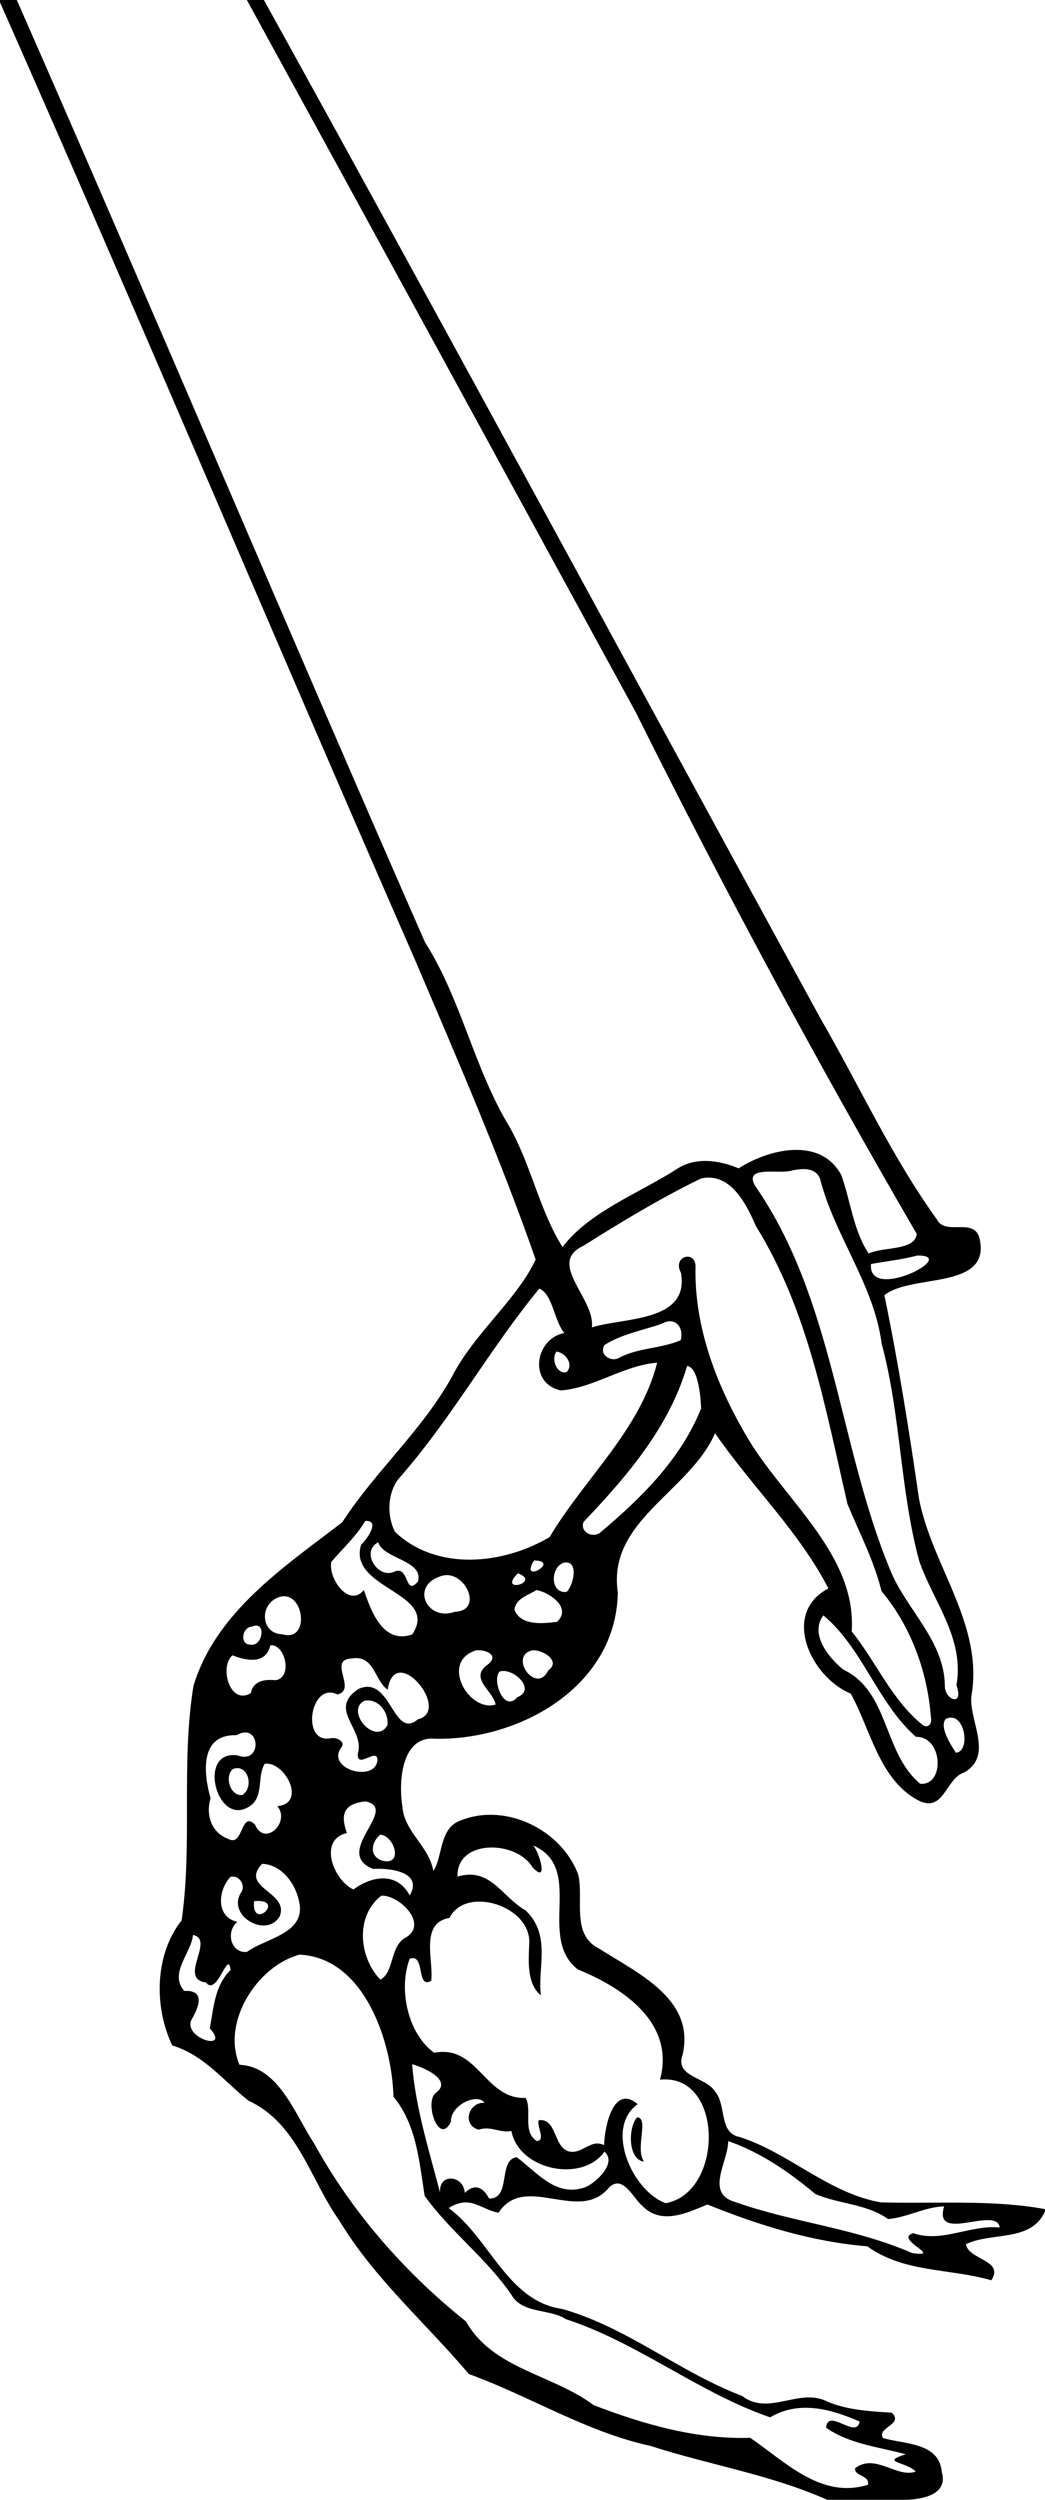 <?xml version="1.0" encoding="UTF-8" standalone="no"?>
<svg xmlns:rdf="http://www.w3.org/1999/02/22-rdf-syntax-ns#" xmlns="http://www.w3.org/2000/svg" height="947pt" width="396pt" version="1.1" xmlns:cc="http://creativecommons.org/ns#" xmlns:dc="http://purl.org/dc/elements/1.1/" viewBox="0 0 396 947">
<path d="m0 0v1.113c66.788 150.85 130.81 303.18 197.01 454.39 19.85 46.6 40.08 93.19 56.73 140.95-9.13 19.31-29.19 35-39.53 55.25-14.17 25.61-36.31 44.78-52.1 69.16-27.47 21.09-59.83 42.4-70.46 77.43-6 36.75-0.35 74.31-5.613 111.06-12.912 16.35-13.087 41.21-4.437 59.25 15.15 4.61 24.34 16.81 36.14 26.18 23.26 10.62 29.31 37.62 43.11 56.92 16.44 27.3 40.91 48.4 61.25 72.5 28.81 10.4 55.53 27.4 85.95 34 28.09 9.1 57.02 13.6 83.9 25.6h34.89c8.02 0 22.67-1.5 19.26-13.3-1.29-14-17.62-13-27.86-16-3-5.1 10.05-6.4 4.2-12-10.64-0.7-21.74-1.2-31.73-5.8-12.77-5.5-27.04 7.3-39.11-2.1-29.94-11.4-54.34-32.4-85.16-41.2-26.13-3.6-34.42-33.6-53.9-47.8 10.37-6.5 15.05 0.7 23.61 2.2 12.54-19.2 38.32 5.5 52.39-12 6.65-6.3 11.44 5.3 15.67 8.7 9 9.3 21.01 3.5 30.89-0.6 24.14 9.8 49.61 17.7 75.7 19.8 17.4 12.6 39.08 10.4 58.79 16.1 6.3-9.7-10.97-9.6-12.03-17.1 12.19-5.9 30.78-0.8 37.44-15.5v-1.1c-24.71-4.6-52.15-2.5-77.79-3.2-24.71-4.3-43.17-23.3-66.67-30.9-10.34-1.8-6.19-15.37-11.98-21.79-4.26-6.65-18.91-6.73-15.27-17.03 6.3-26.63-21.45-38.86-39.57-50.49-13.36-6.59-7.06-23.65-9.84-35.05-8.13-21.73-35.58-34.82-57.31-24.89-8.47 4.39-7.01 17.02-11.31 23.2-1.99-11.74-13.84-18.5-14.66-30.55-1.84-11.42-0.6-33.49 15.51-32.04 40.28 0.78 85.83-24.81 86.54-69.33-5.07-33.92 33.83-47.48 46.06-75.34 17.12 24.89 39.93 46.66 53.68 73.5-22.59 11.86-8.24 42.08 10.58 49.78 9.3 16.62 13.54 41.11 32.28 50.71 11.97 5.83 12.59-10.53 21.5-13.37 13.84-7.91 2.52-23.92 3.32-35.75 6.15-34.06-18.62-61.9-24.77-93.94-4.65-32.26-9.8-64.48-16.37-96.27 12.48-10.36 50.68-2.22 45.08-26.89-2.6-10.33-16.16-0.96-20.25-9.07-21.45-29.74-36.69-63.28-55-94.92-87.91-160.82-175.05-322.12-263.75-482.47h-8.08c61.57 112.41 122.93 224.96 184.33 337.49 41.65 83.66 86.13 166.19 132.99 246.82-0.84 8.07-15.89 5.98-22.76 9.26-7.14-10.46-8.64-25.03-12.92-37-9.71-18.33-34.12-12.68-48.69-3.31-9.39-3.95-20.79-5.59-29.68 0.59-17.8 11.29-41.41 20.22-53.74 36.69-10.86-17.27-14.92-38.93-25.11-56.95-16.78-27.56-22.73-60.14-40.04-87.43-65.15-148.4-128.12-297.81-193.36-446.16h-7.95zm380.42 553.61c3.38-0.03 6.58 0.96 8.01 4.55 6.95 27.19 25.51 49.95 29.18 78.04 9.15 33.91 8.65 69.25 17.86 103.16 6.84 19.45 21.48 36.52 17.58 58.67 3.73 10.5-5.54 6.88-5.49 0.42-0.1-21.55-18.41-36.34-25.94-55.13-24.53-59.31-26.5-127.92-64.12-182.08-5.1-9.4 11.6-5.24 16.97-6.81 1.83-0.41 3.92-0.8 5.95-0.82zm-44.58 4.03c11.55 0.15 18.16 13.51 22.22 22.97 24.79 39.89 32.96 86.51 43.39 131.65 5.67 13.61 12.56 26.8 16.11 41.2 14.05 16.87 21.83 38.31 23.41 59.99 0.72 2.57-1.39 5.27-3.94 3.36-14.65-11.77-21.94-29.84-33.59-44.27 2.41-36.29-31.8-62.1-49.34-91.64-14.6-24.64-25.37-52.56-24.64-81.44-0.26-7.53-11.12-4.61-6.89 3.32 4.13 23.52-27.61 21.02-42.22 25.81 1.8-13.59-21.6-30.5-4.1-38.6 18.14-11.43 36.58-22.57 55.84-31.95 1.3-0.29 2.55-0.41 3.75-0.4zm98.71 36.9c20.56-0.24-23.76 22.39-21.96 4.01 7.31-1.3 14.75-2.11 21.96-4.01zm-179.08 15.66c6.32 2.66 6.86 14.86 11.83 21.04-13.7 2.5-17.36 23.71-1.68 27.19 15.74-1.18 29.72-11.91 45.67-13.14-8.13 32.02-34.47 54.8-50.94 82.57-22.03 13.04-53.47 16.3-73.26-2.48-3.86-7.57-3.66-18.35 1.81-25.23 24.94-28.21 42.89-61.28 66.57-89.95zm62.27 15.49c3.82 0.23 5.92 4.36 4.69 8.96-9.52 4.08-20.4 3.52-29.5 8.49-3.48 1.85-9.42-1.55-6.57-6.26 8.29-5.19 17.96-6.87 27.05-10 1.6-0.92 3.06-1.27 4.33-1.19zm-54.08 14.3c4.3 0.76 8.21 5.94 4.75 9.79-4.76 1.1-7.54-6.37-4.75-9.79zm61.81 6.82c5.25 0.65 6.41 14.33 6.64 20.13-9.65 24.12-28.54 42.6-48.01 58.97-4.03 2.6-9.5-0.89-7.64-5.25 20.45-21.49 40.55-44.85 49.01-73.85zm-151.81 73.39c6.27 0.13 0.07 8.83-2.6 11.24-6.58 21.11 37.41 22.52 24.23 42.52-14.17 4.97-19.78-11.92-22.94-21.03-6.9 8.63-17-5.41-15.41-13.33 5.46-6.38 11.82-12.11 16.07-19.39 0.23-0.01 0.45-0.02 0.65-0.01zm5.5 10.14c2.46 7.95 21.73 8.5 18.8 18.6-6.46 7.36-3.86-8.09-11.32-4.64-7.8 3.5-15.93-9.71-7.48-13.96zm73.83 8.6c12.96 0.12-7.29 11.74 0 0zm15.15 0.94c5.94-0.03 3.45 10.85 0.25 13.97-7.77 0.84-7.83-11.3-1.55-13.81 0.47-0.11 0.9-0.16 1.3-0.16zm-22.8 5.13c11.49 4.4-10.09 9.88 0 0zm-33.98 0.87c9.91-0.35 17.11 16.97 4.09 17.36-12.96 4.7-21.1-11.78-7.24-16.65 1.07-0.45 2.12-0.68 3.15-0.71zm42.75 7.07c5.94 1.01 16.96 8.24 9.78 15.04-6.24 0.82-17.34 2.07-20.18-5.73 0.43-5.29 6.6-6.86 10.4-9.31zm-119.94 2.94c10.18-0.6 12.34 21.78-0.42 18-10.2-0.14-11.15-14.16-1.72-17.55 0.74-0.26 1.46-0.41 2.14-0.45zm255.84 9.06c18.46 15.2 25.75 41.64 43.84 57.49 12.94-0.14 13.75 23.27 2.06 22.24-17.62-14.54-14.6-43.75-36.48-54.07-6.87-5.61-16.04-16.8-9.42-25.66zm-268.44 4.83c4.27 0.31 2.24 9.93-2.86 9.02-5.25 0.13-4.18-8.25 0.63-8.52 0.88-0.4 1.62-0.54 2.23-0.5zm7.14 9.31c6.76 0.23 9.83 15.68 1.65 16.56-5.22-0.55-10.46 0.4-11.55 6.1-10.01 6.03-15.02-12.66-8.7-17.89 6.82 2.65 15.85 4.37 17.94-4.75 0.23-0.02 0.45-0.03 0.66-0.02zm97.72 2.35c4.55-0.04 10.14 2.76 4.33 7-8.62 6.35 2.99 12.36 3.99 18.74-12.74 3.81-26.48-20.4-9.21-25.69 0.29-0.03 0.59-0.05 0.89-0.05zm26.26 0.03c4.79-0.07 13.15 5.22 6.97 9.56-5.49 11.57-18.77-6.35-7.87-9.47 0.28-0.05 0.58-0.08 0.9-0.09zm-84.14 3.7c8.89-0.11 9.1 10.89 15.11 14.97 3.35-23.03 30.63 10.12 14.27 14.02-11.8 10.04-12.64-21.2-28.05-14.41-14.97 9.75 3.16 18.99-0.39 30.63-0.6 7.86 9.45-3.38 9.29 3.23-1.13 10.53-24.11 4.25-17.33-5.8 2.79-3.09-2.16-5.32-4.85-4.67-14.24 2.77-9.64-27.05 3.14-20.78 9.72-2-4.9-16.56 6.91-17.01 0.67-0.11 1.31-0.17 1.9-0.18zm70.04 6.1c6.32 0.16 14.89 9.09 6.45 12.43-6.5 7.65-12.19-8.6-8.32-12.19 0.59-0.18 1.22-0.26 1.87-0.24zm-64.62 13.94c6.02-0.17 10.26 6.2 9.56 11.8-5.9 9.96-20.37-7.13-10.78-11.67 0.42-0.07 0.82-0.12 1.22-0.13zm276.37 8.13c7.06-0.24 9.12 16 2.48 16.65-2.71-4.14-7.97-12.3-4.82-16.02 0.83-0.41 1.61-0.61 2.34-0.63zm-334.56 7.04c7.67-0.54 7.28 14.8-3.27 10.87-18.898-2.75-10.32 32.55 4.49 24.81 8.59-4.18 4.45-14.56 8.4-20.85 9.43-1.37 20.12 18.73 5.95 20.1 6.41 7.41-5.96 19.49-10.54 8.74-6.9-6.94-5.47 10.79-12.62 6.76-8.03-2.85-10.839-11.42-8.452-19.28-3.387-11.85-5.189-30.44 12.272-29.84 1.42-0.83 2.68-1.23 3.77-1.31zm-3.51 16.9c5.81-0.18 7.6 9.53 2.52 12.72-5.89 0.64-8.54-9-4.45-12.32 0.68-0.25 1.33-0.38 1.93-0.4zm60.82 15.75c16.6 3.36-16.04 24.11 3.62 31.97 7.77-0.49 23.88 1.31 17.38 12.57-6.1-11.41-18.13-9.19-26.66-2.82-9.37-4.27-16.97-23.56-3.11-26.74-2.96-8.35-2.04-13.81 8.77-14.98zm7.01 15.75c6.92 0.5 11.18 15.22 0.61 12.21-5.98-2.28-4.75-8.79-0.61-12.21zm72.37 5.06c24.82 10.79 1.67 43.49 21.22 58.75 20.95 8.52 46.26 24.99 38.95 52.22 30.26-3.21 30.39 53.39 2.72 58.49-15.85-5.7-29.16-35.6-13.3-46.92-11.46-9.69-15.67 10.52-15.92 19.42-6.58-3.2-10.34 4.7-16.94 2.9-7.15-2.4-5.46-15.8-14.05-14.7-0.96 3.1 3.48 9.4-0.87 9.9-7.03-4.6-2.06-14.39-5.28-20.46-19.42 0.8-22.66-25.42-43.32-21.37-12.43-8.91-17.11-30.02-11.61-44.54 7.63-2.64 2.91 14.66 10.18 10.44 1.3-9.3-5.63-27.38 8.7-29.79 7.54-15.45 39.06-5.77 37.74 12.5-0.37 8.12-1.14 18.78 5.51 24.18-1.6-13.3 4.99-28.38-7.15-40.15-11.51-6.62-16.76-20.71-32.33-16.07-0.62-17.78 27.74-17.34 35.47-4.5 7.86 8.6 3.3-7.28 0.28-10.3zm-128.35 8.76c9.34 0.22 16.12 9.69 17.63 18.22 3.11 14.88-15.87 16.92-24.81 23.5-7.69 0.72-10.13-9.64-4.49-14.26-10.35-2.25-9.21-14.89-3.35-21.24 4.27-1.22 7.69 4.26 4.89 7.67-6.35 11.01 12.39 21.42 18.5 10.97 4.66-11.63-19.14-13.3-8.37-24.86zm57.21 15.07c8.14 0.23 21.2 13.04 11.33 19.58-8.14 3.71-5.75 16.84-12.5 20.15-9.95-10.2-12.17-29.84 0.4-39.71 0.25-0.02 0.51-0.03 0.77-0.02zm-59.61 2.51c13.25-0.38-2.69 14.23-1.37 0.08 0.49-0.04 0.95-0.07 1.37-0.08zm-30.294 16.07c10.614 2.29-7.263 20.72 6.125 22.54 5.379 6.97 10.539-16.28 11.659-5.91-7.66 7.52-8.06 18.37-9.823 27.63 9.953 11.05-12.075 5-8.887-3.67 3.025-5.18 7.674-14.65-3.238-14.05-7.325-8.48 3.326-17.84 4.164-26.54zm50.464 9.34c30.77 1.5 43.76 41.26 44.5 67.29 10.98 13.32 12.16 30.72 14.76 46.92 11.95 16.8 29.2 29.5 40.97 46.7 5.36 9.4 17.72 6.5 25.92 11.7 34.28 11.2 63 34.9 96.76 46.5 13.66-8.1 28.81-4 42.39 2-1.45 8.7-15.07-6.8-15.88 2.9 10.95 7.8 25.53 9.2 37.73 12.6-12.49 3.9 0.15 3.4 4.75 8.2-8.97 3.2-19.18-8.9-28.74-1.6-0.32 4 6.72 3 6.17 7.8-22.28 7-39.24-10.9-55.86-22.2-25.6 0.8-50.55-6.4-74.2-15.5-19.45-14.6-47.65-17-60.42-39.6-29.05-23.2-54-51.7-71.95-84.3-9.15-13.9-16.82-36.5-35.34-37.24-8.65-20.46 8.57-46.86 28.44-52.17zm53.33 51.91c6.23 1.71 19.63 7.84 10.85 13.85-4.91 4.99 1.93 24.75 7.5 13.45-0.18-8.21 12.71-13.8 15.96-9.04-7.67-0.44-10.84 10.44-2.81 12.74 5.49-2 10.04 1.7 15.52 0.6 3.59 18.6 33.5 24.7 44.07 9.8 5.94 5.1-3.24 14.1-8.74 16.7-14.08 5.3-23.08-6.9-32.85-14.1-8.96 1.3-2.41 19.8-13.04 19.6-2.79-5.4-6.78-7.3-11.52-2.7-0.49-8.5-12.69-9.6-11.65 0.1-5.06-19.5-11.71-40.35-13.29-61zm106.58 25.1c-4.44 5.1-4.31 20.1 3.26 21-4.4-6 2.55-20.6-3.26-21zm43.15 11.3c15.16 5.2 28.96 14.7 41.21 25 11.23 4.9 24.24 4.6 34.5 11.9 8.96-0.7 17.28-5.7 26.56-6-5.36 17.8 24.87-0.5 26.34 10-13.94-1.4-27.29 7.4-40.9 2.7-9.72 2.7 14.87 11.7-0.61 9.4-26.91-11.8-56.58-14.5-83.58-24.1-14.76-4-3.57-19-3.52-28.9z" transform="scale(.8)"/>
</svg>
